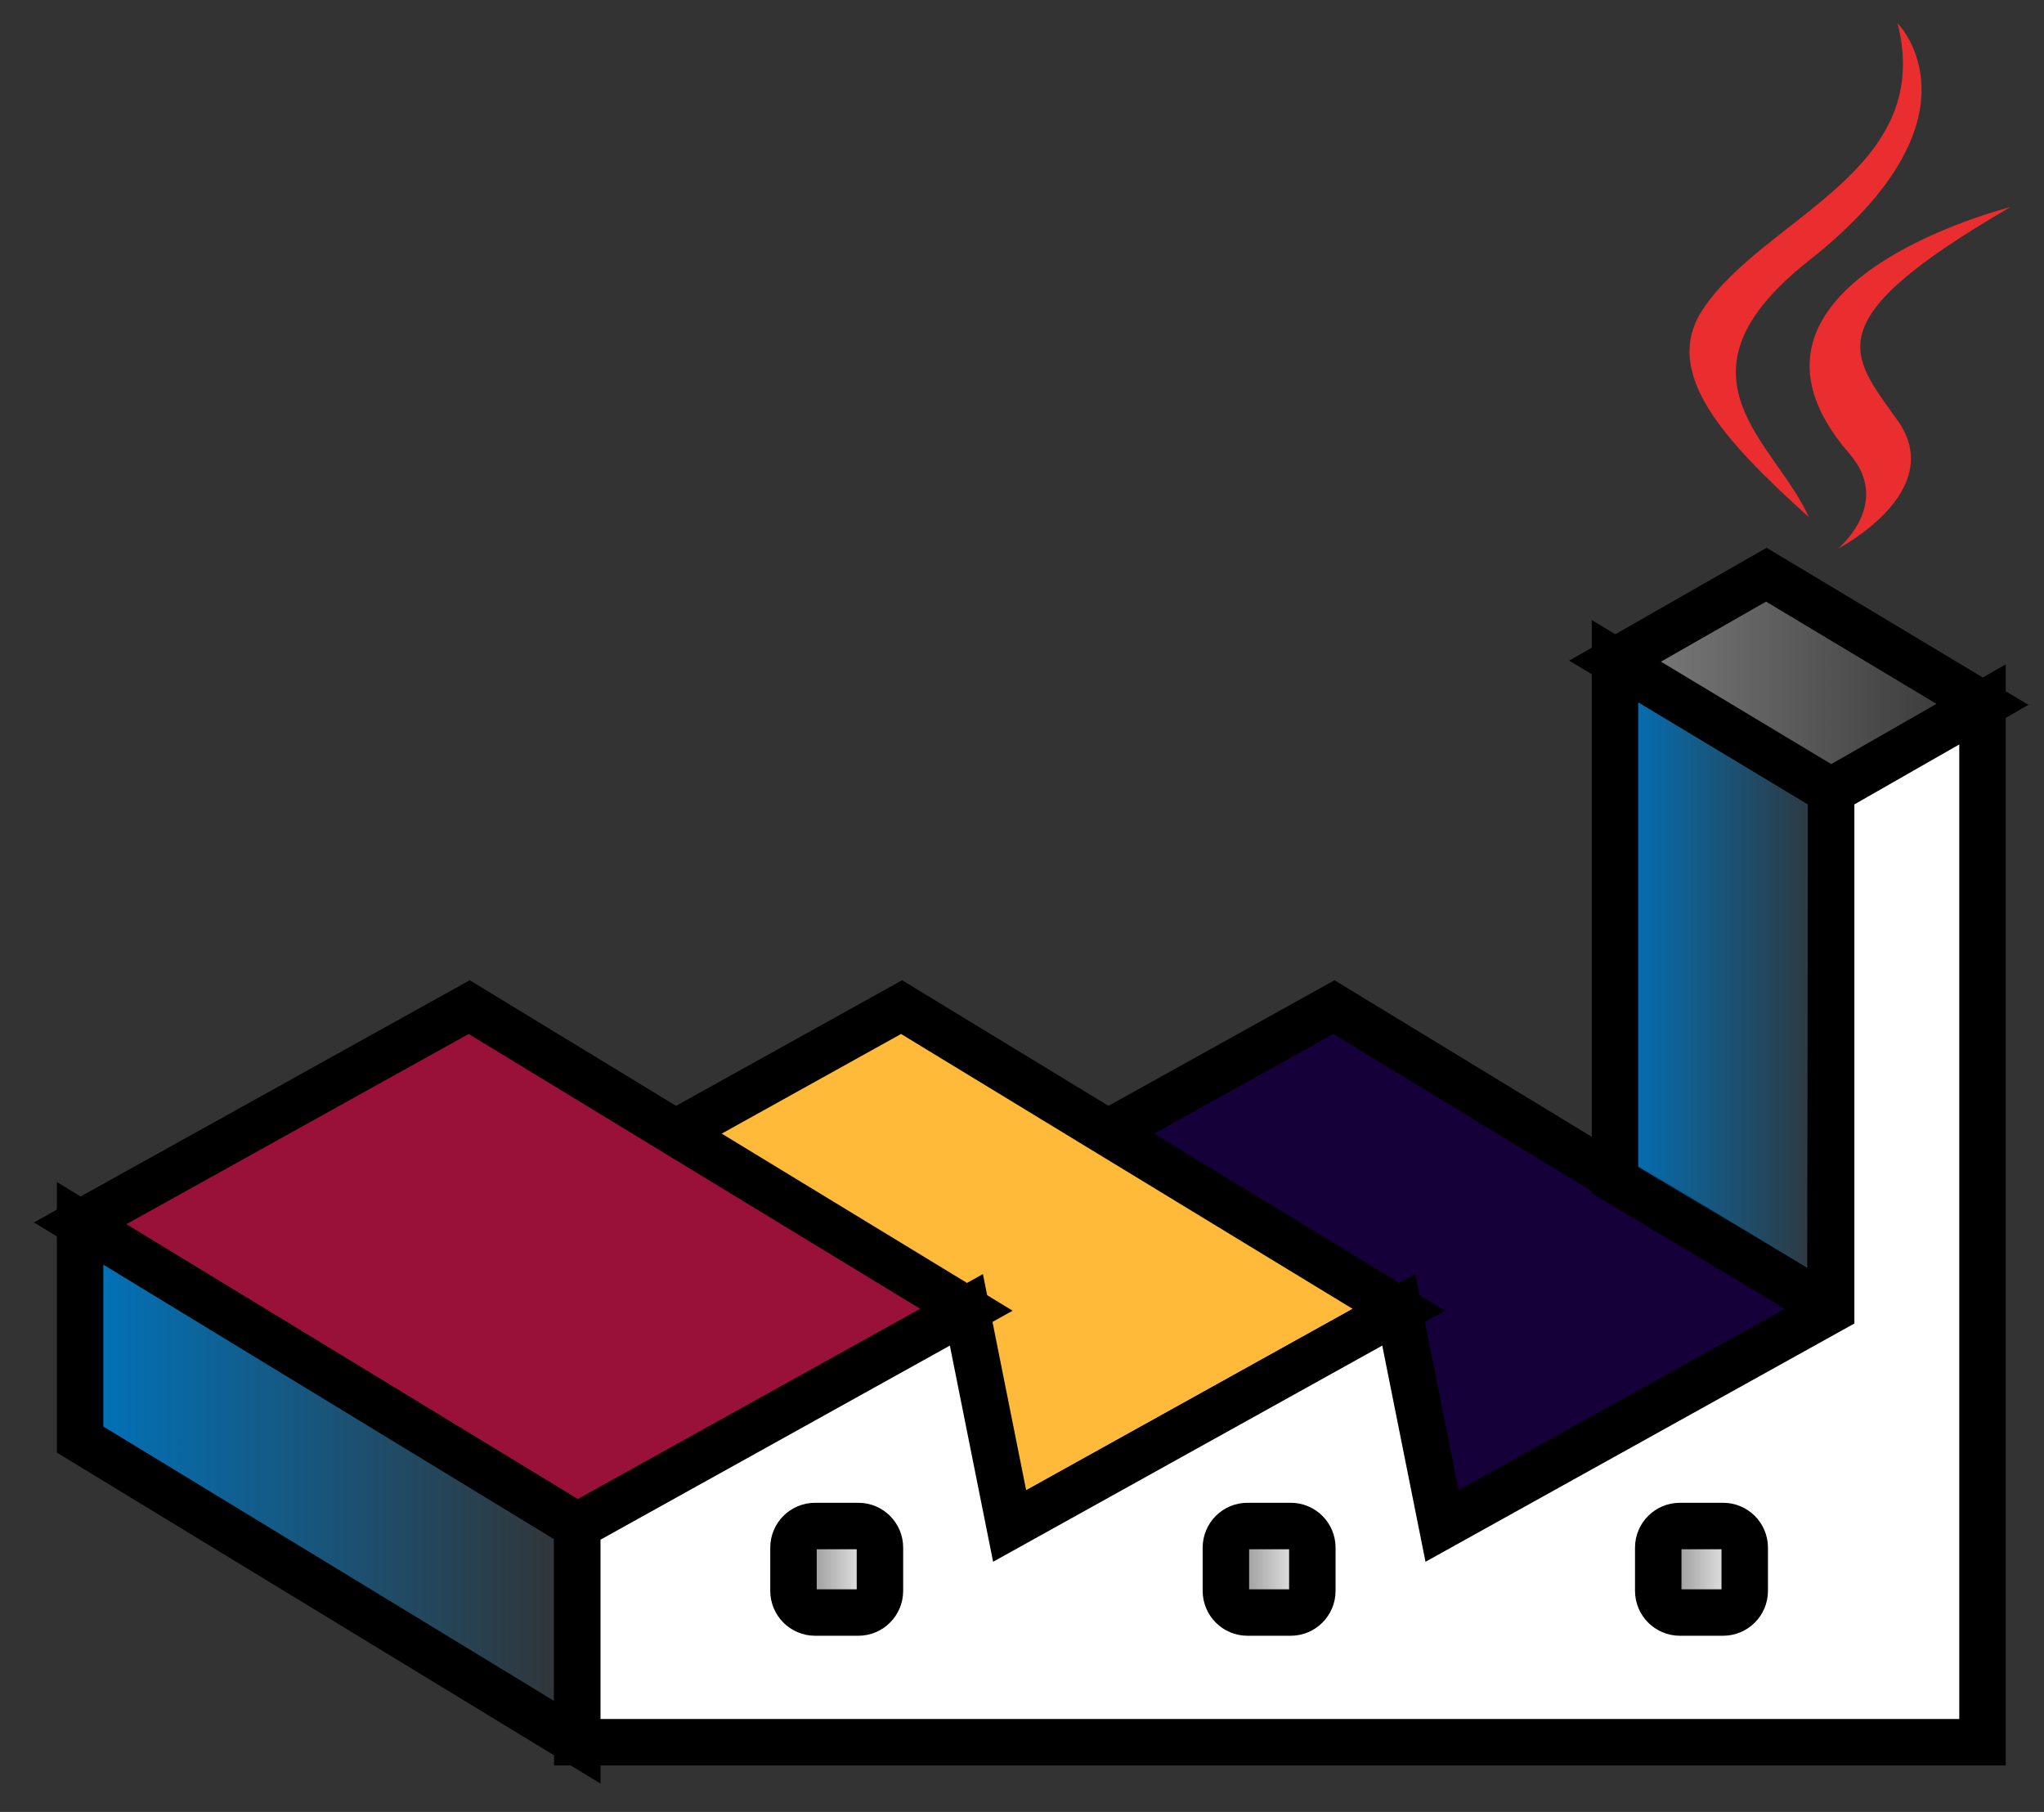 <svg width="44" height="39" viewBox="0 0 44 39" fill="none" xmlns="http://www.w3.org/2000/svg">
<rect x="0" y="0" width="44" height="39" fill="#333333" stroke="none"/>
<path d="M28.716 21.677L39.419 28.192L31.043 32.846L20.339 26.331L28.716 21.677Z" fill="#16003A" stroke="black"/>
<path d="M19.408 21.677L30.112 28.192L21.735 32.846L11.031 26.331L19.408 21.677Z" fill="#FFBA39" stroke="black"/>
<path d="M10.1 21.677L20.804 28.192L12.427 32.846L1.724 26.331L10.1 21.677Z" fill="#991039" stroke="black"/>
<path d="M39.402 28.171L34.765 25.399V14.23L39.418 17.023L39.402 28.171V28.171Z" fill="url(#paint0_linear_488_2743)" stroke="black"/>
<path d="M39.419 17.033L42.677 15.162L38.023 12.37L34.766 14.231L39.419 17.033Z" fill="url(#paint1_linear_488_2743)" stroke="black"/>
<path d="M1.724 26.331L12.427 32.846V37.5L1.724 30.985V26.331Z" fill="url(#paint2_linear_488_2743)" stroke="black"/>
<path d="M12.427 37.5V32.846L20.803 28.193L21.734 32.846L30.111 28.193L31.042 32.846L39.418 28.193V17.024L42.676 15.162V37.5H12.427Z" fill="white" stroke="black"/>
<path fill-rule="evenodd" clip-rule="evenodd" d="M39.811 9.765C40.746 10.841 39.566 11.809 39.566 11.809C39.566 11.809 41.939 10.584 40.849 9.05C39.831 7.619 39.051 6.909 43.276 4.458C43.276 4.458 36.643 6.114 39.811 9.765Z" fill="#EA2D2E"/>
<path fill-rule="evenodd" clip-rule="evenodd" d="M40.848 0.5C40.848 0.5 42.861 2.514 38.938 5.61C35.793 8.095 38.221 9.511 38.937 11.13C37.101 9.473 35.754 8.015 36.657 6.657C37.984 4.665 41.66 3.699 40.848 0.5Z" fill="#EA2D2E"/>
<path d="M18.477 32.846H17.546C17.289 32.846 17.081 33.054 17.081 33.312V34.242C17.081 34.499 17.289 34.708 17.546 34.708H18.477C18.734 34.708 18.942 34.499 18.942 34.242V33.312C18.942 33.054 18.734 32.846 18.477 32.846Z" fill="url(#paint3_linear_488_2743)" stroke="black"/>
<path d="M37.092 32.846H36.162C35.905 32.846 35.696 33.054 35.696 33.312V34.242C35.696 34.499 35.905 34.708 36.162 34.708H37.092C37.349 34.708 37.558 34.499 37.558 34.242V33.312C37.558 33.054 37.349 32.846 37.092 32.846Z" fill="url(#paint4_linear_488_2743)" stroke="black"/>
<path d="M27.785 32.846H26.854C26.597 32.846 26.389 33.054 26.389 33.312V34.242C26.389 34.499 26.597 34.708 26.854 34.708H27.785C28.042 34.708 28.25 34.499 28.25 34.242V33.312C28.25 33.054 28.042 32.846 27.785 32.846Z" fill="url(#paint5_linear_488_2743)" stroke="black"/>
<defs>
<linearGradient id="paint0_linear_488_2743" x1="34.718" y1="21.202" x2="39.465" y2="21.202" gradientUnits="userSpaceOnUse">
<stop stop-color="#0074BD"/>
<stop offset="1" stop-color="#0074BD" stop-opacity="0"/>
</linearGradient>
<linearGradient id="paint1_linear_488_2743" x1="34.721" y1="14.7" x2="42.725" y2="14.7" gradientUnits="userSpaceOnUse">
<stop stop-color="#808080"/>
<stop offset="1" stop-color="#808080" stop-opacity="0"/>
</linearGradient>
<linearGradient id="paint2_linear_488_2743" x1="1.677" y1="31.916" x2="12.474" y2="31.916" gradientUnits="userSpaceOnUse">
<stop stop-color="#0074BD"/>
<stop offset="1" stop-color="#0074BD" stop-opacity="0"/>
</linearGradient>
<linearGradient id="paint3_linear_488_2743" x1="17.036" y1="33.777" x2="18.991" y2="33.777" gradientUnits="userSpaceOnUse">
<stop stop-color="#808080"/>
<stop offset="1" stop-color="#808080" stop-opacity="0"/>
</linearGradient>
<linearGradient id="paint4_linear_488_2743" x1="35.652" y1="33.776" x2="37.606" y2="33.776" gradientUnits="userSpaceOnUse">
<stop stop-color="#808080"/>
<stop offset="1" stop-color="#808080" stop-opacity="0"/>
</linearGradient>
<linearGradient id="paint5_linear_488_2743" x1="26.344" y1="33.776" x2="28.299" y2="33.776" gradientUnits="userSpaceOnUse">
<stop stop-color="#808080"/>
<stop offset="1" stop-color="#808080" stop-opacity="0"/>
</linearGradient>
</defs>
</svg>
